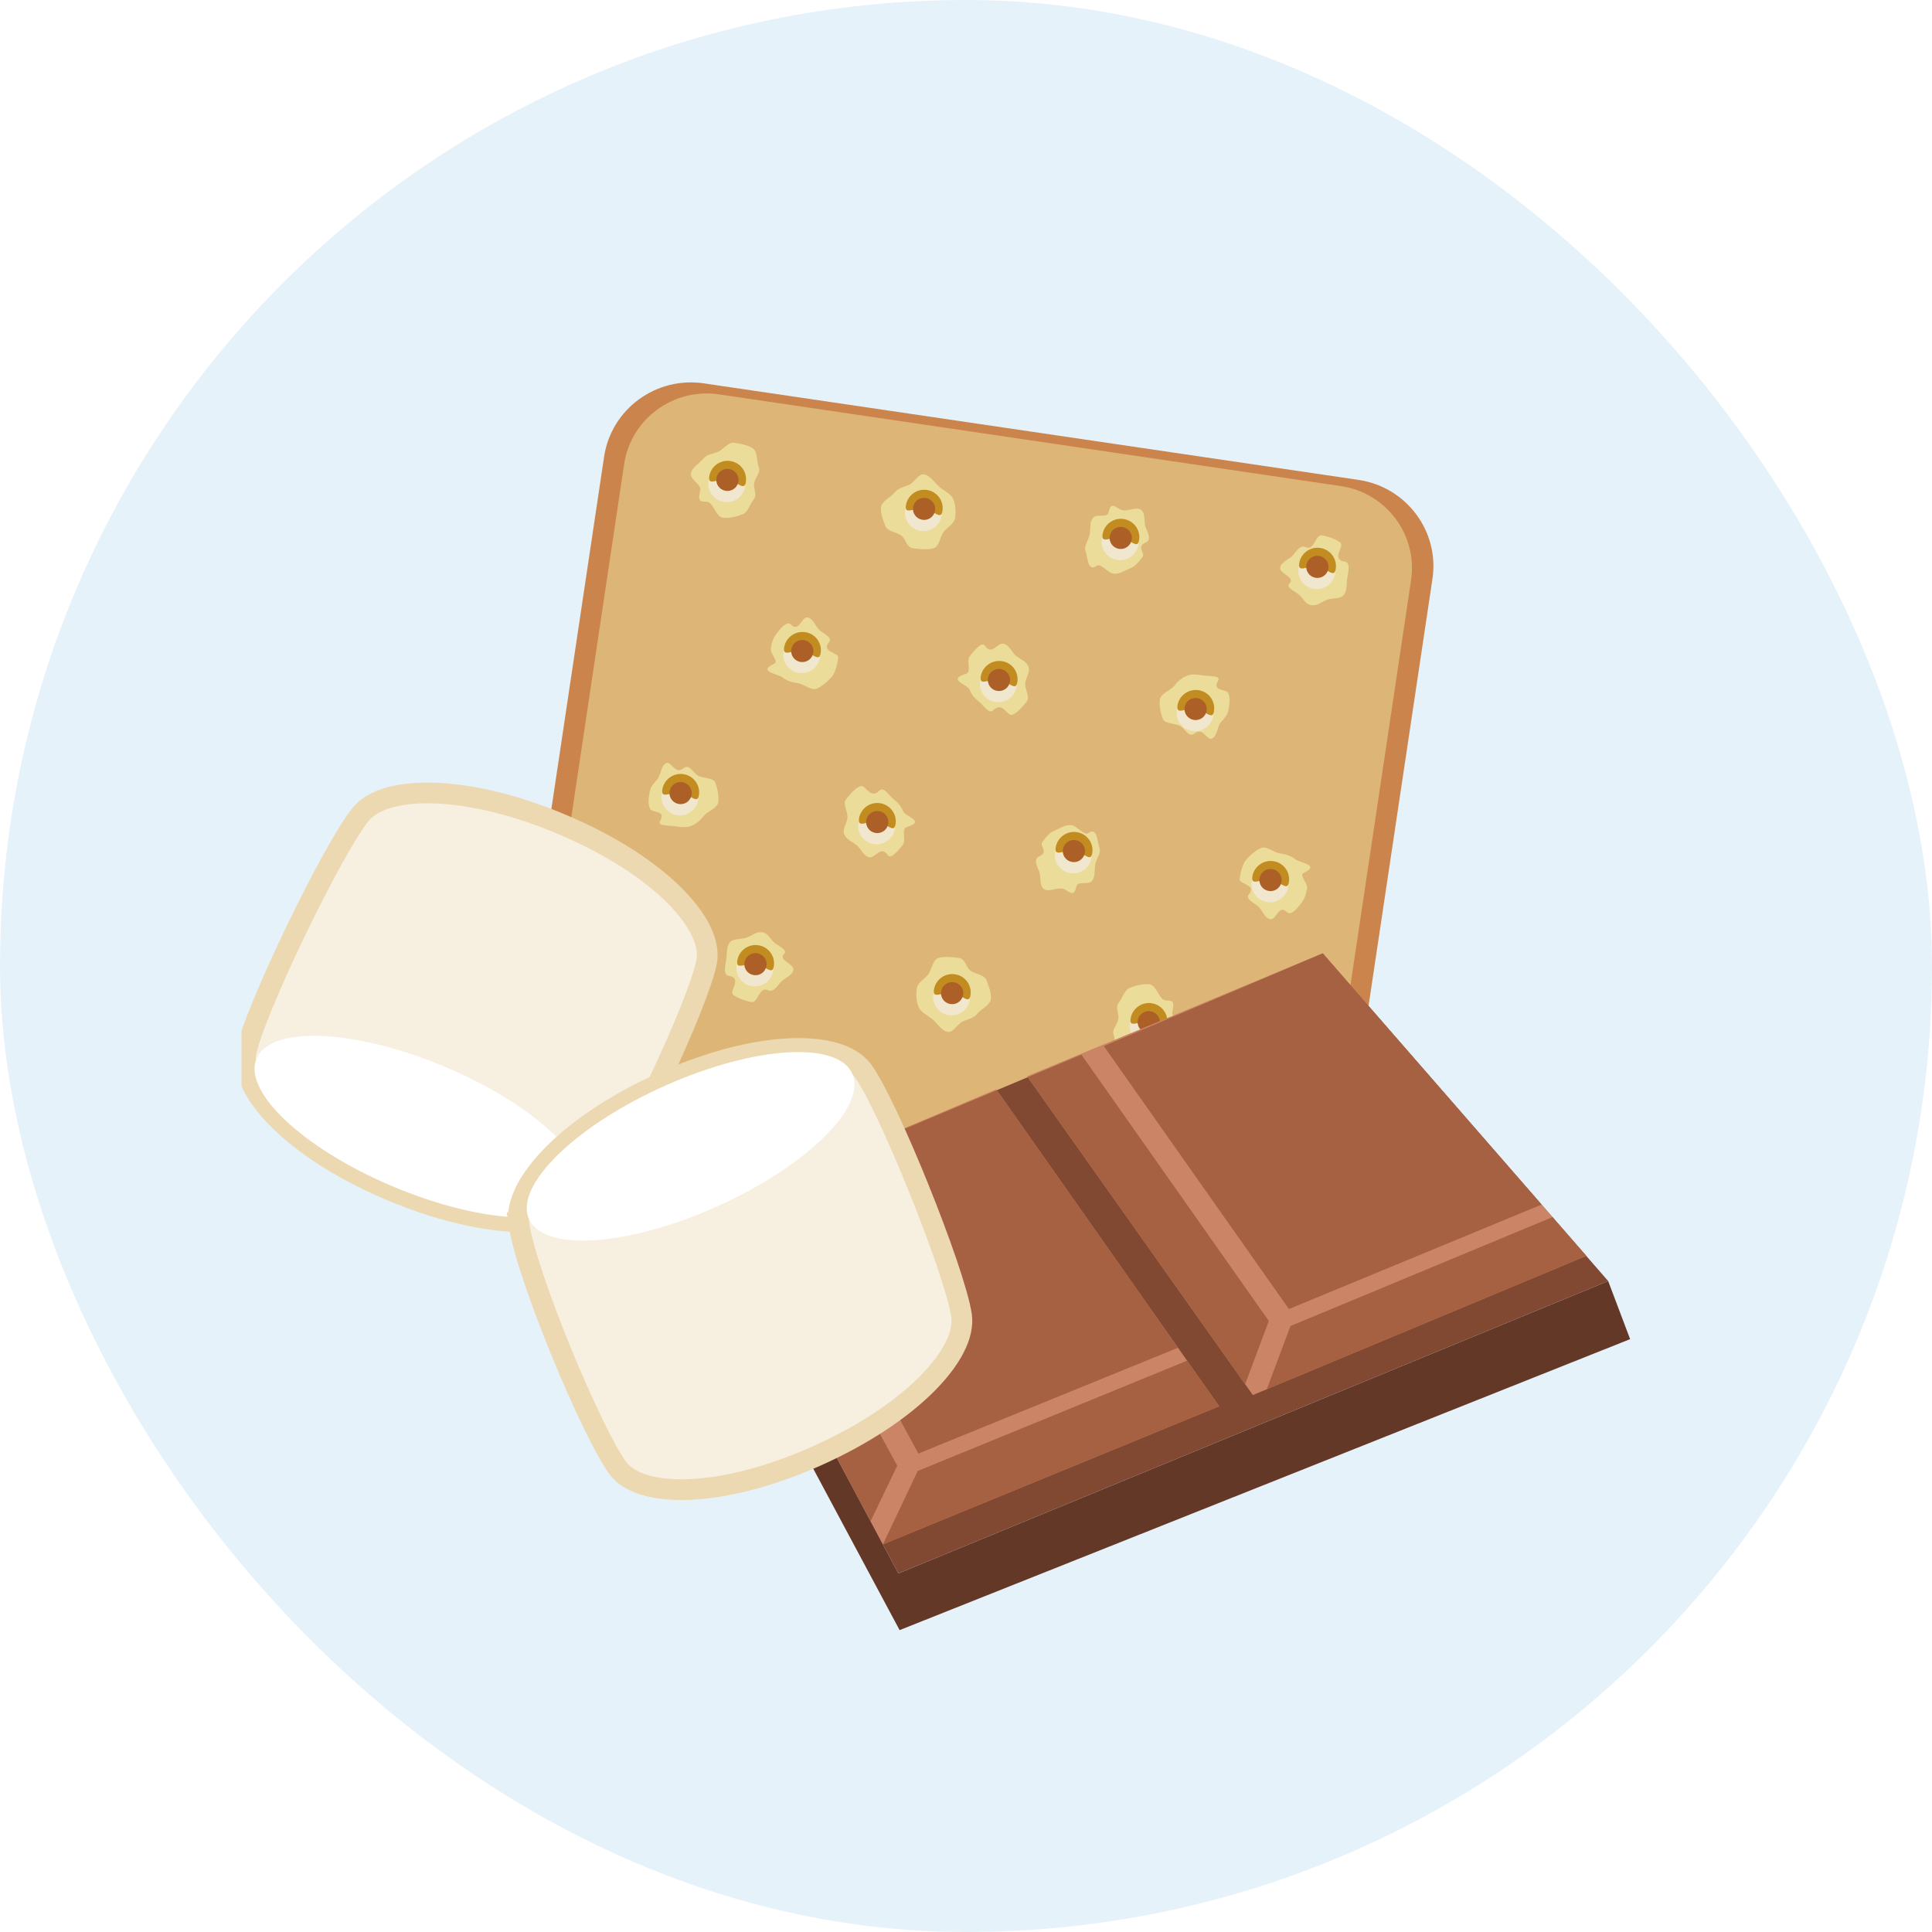 <svg width="96" height="96" viewBox="0 0 96 96" fill="none" xmlns="http://www.w3.org/2000/svg">
<rect x="0" y="0" width="96" height="96" fill="#333333" stroke="none"/>
<g clip-path="url(#clip0_8530_18127)">
<rect width="96" height="96" fill="white"/>
<rect width="96" height="96" rx="48" fill="#E6F2FA"/>
<g clip-path="url(#clip1_8530_18127)">
<path d="M30.017 22.696L25.184 54.987C24.83 57.353 26.475 59.556 28.859 59.908L61.388 64.705C63.772 65.057 65.991 63.423 66.345 61.057L71.178 28.766C71.532 26.4 69.886 24.197 67.503 23.845L34.974 19.048C32.59 18.697 30.371 20.33 30.017 22.696Z" fill="#CC844D"/>
<path d="M31.013 23.064L26.423 53.735C26.086 55.984 27.65 58.078 29.916 58.413L60.813 62.969C63.079 63.303 65.189 61.751 65.525 59.502L70.115 28.831C70.452 26.581 68.888 24.487 66.622 24.153L35.725 19.596C33.459 19.262 31.35 20.815 31.013 23.064Z" fill="#DDB576"/>
<path d="M37.476 24.008C37.522 23.711 37.809 23.485 37.707 23.223C37.601 22.952 37.65 22.471 37.423 22.291C37.204 22.118 36.776 22.047 36.481 22.002C36.186 21.957 35.932 22.347 35.671 22.453C35.399 22.558 35.115 22.576 34.933 22.802C34.759 23.02 34.373 23.234 34.328 23.531C34.282 23.827 34.869 24.09 34.797 24.361C34.585 25.161 35.035 24.808 35.262 24.988C35.482 25.161 35.618 25.687 35.917 25.728C36.216 25.77 36.64 25.661 36.901 25.555C37.17 25.45 37.279 25.022 37.461 24.797C37.635 24.579 37.431 24.301 37.472 24.004L37.476 24.008Z" fill="#EBDC99"/>
<path d="M52.368 57.833C52.413 57.536 52.701 57.311 52.599 57.048C52.493 56.781 52.542 56.296 52.315 56.116C52.095 55.943 51.672 55.872 51.373 55.827C51.074 55.782 50.824 56.172 50.563 56.278C50.29 56.387 50.007 56.402 49.825 56.627C49.651 56.845 49.265 57.059 49.219 57.356C49.174 57.653 49.761 57.916 49.689 58.186C49.477 58.982 49.927 58.633 50.154 58.813C50.373 58.986 50.51 59.512 50.809 59.553C51.108 59.595 51.532 59.486 51.793 59.381C52.065 59.276 52.171 58.847 52.353 58.622C52.527 58.404 52.322 58.126 52.364 57.829L52.368 57.833Z" fill="#EBDC99"/>
<path d="M47.459 25.728C47.505 25.431 47.482 25.078 47.376 24.819C47.27 24.548 46.937 24.402 46.71 24.221C46.491 24.049 46.222 23.613 45.923 23.571C45.624 23.526 45.427 23.992 45.162 24.097C44.894 24.203 44.629 24.255 44.447 24.48C44.273 24.698 43.823 24.894 43.777 25.191C43.732 25.487 43.895 25.886 43.997 26.148C44.103 26.415 44.568 26.438 44.795 26.618C45.015 26.791 45.045 27.197 45.348 27.242C45.651 27.287 46.146 27.336 46.411 27.234C46.684 27.129 46.718 26.641 46.899 26.415C47.074 26.197 47.414 26.032 47.459 25.735V25.728Z" fill="#EBDC99"/>
<path d="M50.948 33.917C50.994 33.621 51.206 33.384 51.104 33.125C50.998 32.854 50.718 32.772 50.49 32.591C50.271 32.419 50.146 32.028 49.847 31.983C49.548 31.938 49.283 32.591 48.939 32.084C48.776 31.844 48.367 32.385 48.186 32.61C48.012 32.828 48.288 33.395 47.997 33.482C47.028 33.771 48.076 34.008 48.178 34.267C48.284 34.537 48.432 34.695 48.659 34.875C48.878 35.048 49.136 35.51 49.348 35.296C49.828 34.815 50.04 35.619 50.301 35.518C50.574 35.413 50.842 35.075 51.024 34.849C51.198 34.631 50.899 34.21 50.945 33.914L50.948 33.917Z" fill="#EBDC99"/>
<path d="M56.95 26.942C57.223 26.814 57.037 26.472 56.931 26.213C56.825 25.946 56.931 25.518 56.704 25.338C56.485 25.165 56.091 25.398 55.792 25.357C55.493 25.315 55.217 24.808 55.081 25.469C55.02 25.751 54.49 25.511 54.309 25.736C54.135 25.954 54.195 26.232 54.15 26.532C54.104 26.833 53.836 27.13 53.941 27.389C54.047 27.659 54.032 28.43 54.483 28.121C54.714 27.964 55.02 28.459 55.319 28.505C55.618 28.55 55.909 28.336 56.174 28.23C56.447 28.125 56.587 27.904 56.768 27.678C56.943 27.46 56.413 27.194 56.946 26.946L56.95 26.942Z" fill="#EBDC99"/>
<path d="M62.154 58.858C62.427 58.73 62.241 58.388 62.135 58.129C62.029 57.862 62.135 57.434 61.908 57.254C61.689 57.081 61.295 57.314 60.996 57.269C60.697 57.224 60.421 56.72 60.285 57.381C60.224 57.663 59.694 57.423 59.513 57.648C59.339 57.866 59.399 58.144 59.354 58.445C59.308 58.745 59.04 59.042 59.146 59.301C59.252 59.572 59.236 60.342 59.691 60.034C59.921 59.876 60.228 60.372 60.527 60.417C60.826 60.462 61.117 60.248 61.382 60.143C61.655 60.037 61.795 59.816 61.976 59.59C62.15 59.373 61.621 59.106 62.154 58.858Z" fill="#EBDC99"/>
<path d="M66.953 28.696C66.998 28.399 67.108 27.948 66.828 27.907C66.112 27.802 66.828 27.14 66.601 26.96C66.381 26.787 65.972 26.645 65.673 26.599C65.374 26.554 65.295 27.388 64.886 27.193C64.625 27.065 64.44 27.347 64.258 27.576C64.084 27.794 63.653 27.91 63.611 28.207C63.569 28.504 64.375 28.684 64.08 28.985C63.88 29.192 64.307 29.361 64.534 29.541C64.754 29.714 64.852 30.026 65.151 30.071C65.45 30.116 65.662 29.913 65.923 29.808C66.196 29.702 66.593 29.785 66.775 29.56C66.949 29.342 66.903 28.996 66.945 28.699L66.953 28.696Z" fill="#EBDC99"/>
<path d="M61.048 35.255C61.094 34.958 61.139 34.714 61.037 34.455C60.931 34.188 60.193 34.394 60.534 33.808C60.674 33.564 60.072 33.605 59.773 33.56C59.474 33.515 59.236 33.478 58.975 33.579C58.706 33.684 58.528 33.857 58.346 34.083C58.172 34.3 57.681 34.455 57.635 34.751C57.59 35.048 57.681 35.469 57.783 35.728C57.889 35.995 58.464 35.927 58.691 36.107C58.91 36.28 59.103 36.648 59.338 36.457C59.785 36.085 59.951 36.802 60.212 36.701C60.485 36.596 60.473 36.134 60.655 35.905C60.829 35.687 60.999 35.551 61.045 35.255H61.048Z" fill="#EBDC99"/>
<path d="M33.313 54.888C33.359 54.591 33.404 54.346 33.302 54.087C33.196 53.817 32.458 54.027 32.802 53.441C32.942 53.197 32.341 53.238 32.042 53.193C31.743 53.148 31.504 53.111 31.243 53.212C30.971 53.321 30.797 53.49 30.615 53.715C30.441 53.933 29.949 54.087 29.904 54.38C29.858 54.673 29.949 55.098 30.051 55.357C30.157 55.628 30.732 55.556 30.959 55.736C31.179 55.909 31.372 56.278 31.603 56.086C32.049 55.714 32.216 56.431 32.477 56.33C32.749 56.221 32.738 55.763 32.92 55.534C33.094 55.316 33.264 55.181 33.309 54.884L33.313 54.888Z" fill="#EBDC99"/>
<path d="M41.654 32.697C41.7 32.4 40.78 32.419 41.193 31.912C41.374 31.686 40.969 31.513 40.742 31.329C40.523 31.157 40.42 30.724 40.121 30.683C39.823 30.642 39.713 31.438 39.304 31.036C39.096 30.834 38.793 31.22 38.612 31.45C38.438 31.667 38.347 31.908 38.301 32.205C38.256 32.501 38.721 32.862 38.464 32.982C37.62 33.377 38.653 33.478 38.88 33.658C39.1 33.831 39.334 33.903 39.633 33.944C39.932 33.985 40.311 34.327 40.572 34.222C40.841 34.117 41.166 33.831 41.348 33.606C41.522 33.388 41.605 32.994 41.65 32.697H41.654Z" fill="#EBDC99"/>
<path d="M43.024 56.413C43.069 56.116 42.15 56.135 42.562 55.627C42.744 55.402 42.339 55.229 42.112 55.045C41.892 54.872 41.794 54.44 41.495 54.399C41.196 54.358 41.086 55.154 40.678 54.756C40.469 54.553 40.167 54.94 39.985 55.165C39.811 55.383 39.72 55.624 39.675 55.92C39.629 56.217 40.095 56.578 39.837 56.698C38.997 57.093 40.027 57.194 40.254 57.374C40.473 57.547 40.708 57.615 41.007 57.66C41.306 57.705 41.684 58.043 41.945 57.938C42.214 57.833 42.539 57.547 42.721 57.322C42.895 57.104 42.982 56.709 43.024 56.413Z" fill="#EBDC99"/>
<path d="M55.565 50.635C55.52 50.932 55.232 51.157 55.334 51.42C55.44 51.691 55.391 52.171 55.618 52.352C55.838 52.525 56.261 52.596 56.564 52.641C56.867 52.686 57.113 52.295 57.374 52.19C57.643 52.085 57.93 52.066 58.112 51.841C58.286 51.623 58.672 51.409 58.718 51.112C58.763 50.815 58.176 50.552 58.248 50.282C58.46 49.485 58.01 49.835 57.779 49.654C57.559 49.482 57.423 48.956 57.124 48.911C56.825 48.865 56.401 48.978 56.14 49.083C55.872 49.189 55.762 49.617 55.58 49.842C55.406 50.06 55.611 50.338 55.569 50.635H55.565Z" fill="#EBDC99"/>
<path d="M45.555 49.117C45.51 49.414 45.533 49.767 45.639 50.026C45.745 50.297 46.078 50.443 46.305 50.623C46.524 50.796 46.793 51.232 47.092 51.273C47.391 51.315 47.588 50.852 47.852 50.747C48.121 50.642 48.386 50.59 48.564 50.364C48.738 50.146 49.188 49.951 49.234 49.654C49.279 49.357 49.116 48.959 49.014 48.696C48.908 48.426 48.443 48.407 48.216 48.227C47.996 48.054 47.966 47.648 47.663 47.603C47.361 47.558 46.865 47.509 46.604 47.611C46.331 47.716 46.297 48.204 46.115 48.429C45.941 48.647 45.601 48.813 45.555 49.109V49.117Z" fill="#EBDC99"/>
<path d="M42.105 40.661C42.059 40.958 41.847 41.194 41.949 41.458C42.055 41.724 42.335 41.811 42.562 41.991C42.782 42.164 42.907 42.554 43.206 42.596C43.505 42.637 43.77 41.987 44.114 42.494C44.277 42.735 44.685 42.194 44.867 41.968C45.041 41.751 44.765 41.183 45.056 41.097C46.025 40.808 44.977 40.571 44.875 40.312C44.769 40.045 44.621 39.883 44.394 39.703C44.175 39.53 43.917 39.068 43.705 39.282C43.225 39.76 43.013 38.959 42.752 39.061C42.479 39.166 42.211 39.5 42.029 39.729C41.855 39.947 42.154 40.368 42.108 40.665L42.105 40.661Z" fill="#EBDC99"/>
<path d="M51.614 42.566C51.342 42.694 51.527 43.036 51.633 43.295C51.739 43.565 51.633 43.99 51.86 44.17C52.08 44.343 52.474 44.11 52.776 44.151C53.079 44.193 53.351 44.7 53.488 44.039C53.548 43.757 54.078 43.997 54.26 43.772C54.434 43.554 54.373 43.272 54.419 42.975C54.464 42.679 54.733 42.382 54.627 42.119C54.521 41.849 54.536 41.078 54.082 41.386C53.851 41.544 53.544 41.048 53.245 41.003C52.947 40.958 52.655 41.172 52.39 41.278C52.118 41.383 51.978 41.604 51.796 41.83C51.622 42.048 52.152 42.314 51.618 42.562L51.614 42.566Z" fill="#EBDC99"/>
<path d="M36.08 47.697C36.035 47.994 35.925 48.444 36.205 48.486C36.92 48.591 36.205 49.252 36.432 49.432C36.652 49.605 37.056 49.748 37.359 49.793C37.662 49.838 37.734 49.004 38.146 49.2C38.407 49.327 38.593 49.046 38.775 48.82C38.949 48.602 39.38 48.486 39.425 48.189C39.471 47.892 38.661 47.712 38.953 47.411C39.157 47.205 38.725 47.036 38.498 46.855C38.279 46.683 38.181 46.371 37.882 46.326C37.583 46.281 37.371 46.484 37.109 46.585C36.841 46.694 36.44 46.608 36.258 46.833C36.084 47.051 36.129 47.396 36.088 47.693L36.08 47.697Z" fill="#EBDC99"/>
<path d="M32.277 39.361C32.231 39.658 32.186 39.903 32.288 40.162C32.394 40.432 33.132 40.222 32.792 40.808C32.652 41.052 33.253 41.011 33.552 41.056C33.851 41.101 34.09 41.138 34.351 41.037C34.62 40.928 34.797 40.759 34.979 40.534C35.153 40.316 35.645 40.162 35.69 39.865C35.736 39.568 35.645 39.147 35.543 38.888C35.437 38.618 34.862 38.689 34.635 38.509C34.415 38.336 34.222 37.968 33.987 38.159C33.541 38.531 33.374 37.814 33.113 37.915C32.841 38.024 32.852 38.483 32.67 38.712C32.496 38.929 32.326 39.065 32.281 39.361H32.277Z" fill="#EBDC99"/>
<path d="M61.593 43.658C61.548 43.955 62.468 43.937 62.055 44.444C61.873 44.669 62.278 44.842 62.505 45.026C62.725 45.199 62.823 45.631 63.126 45.672C63.429 45.713 63.535 44.917 63.944 45.319C64.152 45.522 64.454 45.135 64.636 44.906C64.81 44.688 64.901 44.447 64.946 44.151C64.992 43.854 64.526 43.493 64.784 43.373C65.627 42.978 64.594 42.877 64.367 42.697C64.148 42.524 63.917 42.453 63.614 42.411C63.312 42.37 62.941 42.028 62.676 42.133C62.403 42.239 62.082 42.524 61.9 42.749C61.726 42.967 61.643 43.362 61.597 43.658H61.593Z" fill="#EBDC99"/>
<path d="M37.022 24.177C37.098 23.677 36.75 23.215 36.25 23.14C35.751 23.065 35.281 23.411 35.206 23.907C35.13 24.402 35.478 24.868 35.978 24.943C36.477 25.018 36.947 24.673 37.022 24.177Z" fill="#F0E7CE"/>
<path d="M37.06 23.944C37.136 23.448 36.787 22.982 36.288 22.907C35.788 22.832 35.319 23.177 35.243 23.673C35.168 24.169 35.644 23.771 36.148 23.846C36.651 23.921 36.988 24.439 37.064 23.944H37.06Z" fill="#C28C21"/>
<path d="M36.144 24.395C36.45 24.395 36.697 24.149 36.697 23.846C36.697 23.543 36.45 23.298 36.144 23.298C35.839 23.298 35.592 23.543 35.592 23.846C35.592 24.149 35.839 24.395 36.144 24.395Z" fill="#AC5F27"/>
<path d="M46.794 25.616C46.869 25.116 46.521 24.654 46.022 24.579C45.522 24.503 45.053 24.849 44.977 25.345C44.901 25.841 45.25 26.307 45.749 26.382C46.249 26.457 46.718 26.111 46.794 25.616Z" fill="#F0E7CE"/>
<path d="M46.831 25.383C46.907 24.887 46.559 24.421 46.059 24.346C45.556 24.271 45.09 24.617 45.015 25.113C44.939 25.608 45.416 25.21 45.919 25.285C46.423 25.36 46.759 25.879 46.831 25.383Z" fill="#C28C21"/>
<path d="M46.464 25.367C46.51 25.067 46.301 24.789 45.999 24.744C45.696 24.698 45.416 24.905 45.37 25.206C45.325 25.506 45.533 25.784 45.836 25.829C46.139 25.874 46.419 25.668 46.464 25.367Z" fill="#AC5F27"/>
<path d="M55.66 27.835C56.168 27.835 56.579 27.427 56.579 26.923C56.579 26.419 56.168 26.01 55.66 26.01C55.152 26.01 54.74 26.419 54.74 26.923C54.74 27.427 55.152 27.835 55.66 27.835Z" fill="#F0E7CE"/>
<path d="M56.603 26.825C56.678 26.329 56.33 25.864 55.831 25.789C55.331 25.713 54.862 26.059 54.786 26.555C54.711 27.051 55.187 26.653 55.691 26.728C56.194 26.803 56.531 27.321 56.603 26.825Z" fill="#C28C21"/>
<path d="M56.236 26.81C56.281 26.51 56.073 26.232 55.77 26.187C55.467 26.142 55.187 26.348 55.142 26.649C55.096 26.949 55.305 27.227 55.607 27.273C55.91 27.318 56.19 27.111 56.236 26.81Z" fill="#AC5F27"/>
<path d="M65.431 29.275C65.939 29.275 66.351 28.866 66.351 28.362C66.351 27.858 65.939 27.449 65.431 27.449C64.923 27.449 64.512 27.858 64.512 28.362C64.512 28.866 64.923 29.275 65.431 29.275Z" fill="#F0E7CE"/>
<path d="M66.373 28.264C66.449 27.768 66.101 27.302 65.601 27.227C65.102 27.152 64.632 27.497 64.557 27.993C64.481 28.489 64.958 28.091 65.461 28.166C65.965 28.241 66.301 28.76 66.373 28.264Z" fill="#C28C21"/>
<path d="M66.006 28.249C66.052 27.948 65.843 27.67 65.541 27.625C65.238 27.58 64.958 27.787 64.912 28.087C64.867 28.388 65.075 28.666 65.378 28.711C65.681 28.756 65.961 28.549 66.006 28.249Z" fill="#AC5F27"/>
<path d="M40.746 32.674C40.822 32.178 40.473 31.712 39.974 31.637C39.474 31.562 39.005 31.908 38.929 32.404C38.854 32.9 39.202 33.365 39.701 33.44C40.201 33.516 40.67 33.17 40.746 32.67V32.674Z" fill="#F0E7CE"/>
<path d="M40.779 32.445C40.855 31.945 40.507 31.483 40.008 31.412C39.508 31.337 39.039 31.682 38.963 32.178C38.887 32.674 39.364 32.276 39.867 32.351C40.371 32.426 40.708 32.944 40.779 32.449V32.445Z" fill="#C28C21"/>
<path d="M40.412 32.431C40.458 32.13 40.25 31.852 39.947 31.807C39.644 31.762 39.364 31.968 39.319 32.269C39.273 32.57 39.481 32.848 39.784 32.893C40.087 32.938 40.367 32.731 40.412 32.431Z" fill="#AC5F27"/>
<path d="M50.517 34.116C50.593 33.621 50.245 33.155 49.745 33.08C49.246 33.005 48.776 33.35 48.701 33.846C48.625 34.342 48.973 34.808 49.473 34.883C49.972 34.958 50.442 34.612 50.517 34.113V34.116Z" fill="#F0E7CE"/>
<path d="M50.551 33.884C50.627 33.385 50.279 32.923 49.779 32.851C49.279 32.78 48.81 33.122 48.734 33.618C48.659 34.114 49.136 33.715 49.639 33.79C50.142 33.865 50.479 34.384 50.551 33.888V33.884Z" fill="#C28C21"/>
<path d="M50.184 33.869C50.229 33.569 50.021 33.291 49.718 33.245C49.416 33.2 49.136 33.407 49.09 33.708C49.045 34.008 49.253 34.286 49.556 34.331C49.858 34.376 50.139 34.17 50.184 33.869Z" fill="#AC5F27"/>
<path d="M60.289 35.556C60.364 35.06 60.016 34.594 59.517 34.519C59.017 34.444 58.548 34.789 58.472 35.285C58.397 35.781 58.745 36.247 59.244 36.322C59.744 36.397 60.213 36.052 60.289 35.552V35.556Z" fill="#F0E7CE"/>
<path d="M60.322 35.327C60.398 34.827 60.05 34.365 59.55 34.294C59.05 34.222 58.581 34.564 58.509 35.06C58.437 35.556 58.91 35.158 59.41 35.233C59.909 35.308 60.25 35.826 60.326 35.33L60.322 35.327Z" fill="#C28C21"/>
<path d="M59.955 35.311C60.001 35.011 59.793 34.733 59.49 34.688C59.187 34.643 58.907 34.849 58.862 35.15C58.816 35.45 59.024 35.728 59.327 35.773C59.63 35.819 59.91 35.612 59.955 35.311Z" fill="#AC5F27"/>
<path d="M34.695 39.737C34.771 39.237 34.422 38.775 33.923 38.704C33.423 38.632 32.954 38.974 32.879 39.47C32.803 39.966 33.151 40.432 33.651 40.507C34.15 40.582 34.619 40.236 34.695 39.741V39.737Z" fill="#F0E7CE"/>
<path d="M34.729 39.504C34.804 39.005 34.456 38.542 33.957 38.467C33.457 38.392 32.988 38.738 32.912 39.234C32.837 39.73 33.313 39.331 33.817 39.403C34.32 39.474 34.657 39.996 34.733 39.5L34.729 39.504Z" fill="#C28C21"/>
<path d="M34.365 39.489C34.411 39.189 34.203 38.911 33.9 38.865C33.597 38.821 33.317 39.027 33.272 39.328C33.226 39.628 33.435 39.906 33.737 39.951C34.04 39.996 34.32 39.79 34.365 39.489Z" fill="#AC5F27"/>
<path d="M44.465 41.175C44.541 40.676 44.193 40.214 43.694 40.142C43.194 40.071 42.725 40.413 42.649 40.909C42.573 41.404 42.922 41.87 43.421 41.945C43.921 42.021 44.39 41.675 44.465 41.179V41.175Z" fill="#F0E7CE"/>
<path d="M44.5 40.947C44.576 40.447 44.228 39.985 43.728 39.91C43.229 39.834 42.759 40.18 42.684 40.676C42.608 41.172 43.085 40.774 43.588 40.845C44.092 40.916 44.428 41.439 44.5 40.943V40.947Z" fill="#C28C21"/>
<path d="M44.137 40.928C44.182 40.627 43.974 40.349 43.672 40.304C43.369 40.259 43.089 40.466 43.043 40.766C42.998 41.067 43.206 41.345 43.509 41.39C43.812 41.435 44.092 41.228 44.137 40.928Z" fill="#AC5F27"/>
<path d="M54.237 42.618C54.313 42.118 53.965 41.656 53.465 41.585C52.965 41.513 52.496 41.855 52.42 42.351C52.345 42.851 52.693 43.313 53.193 43.388C53.692 43.463 54.161 43.117 54.237 42.621V42.618Z" fill="#F0E7CE"/>
<path d="M54.275 42.385C54.35 41.885 54.002 41.423 53.503 41.348C53.003 41.273 52.534 41.619 52.458 42.114C52.383 42.61 52.859 42.212 53.363 42.284C53.866 42.355 54.203 42.877 54.275 42.381V42.385Z" fill="#C28C21"/>
<path d="M53.907 42.37C53.953 42.069 53.745 41.791 53.442 41.746C53.139 41.701 52.859 41.908 52.814 42.209C52.768 42.509 52.977 42.787 53.279 42.832C53.582 42.877 53.862 42.67 53.907 42.37Z" fill="#AC5F27"/>
<path d="M64.012 44.057C64.088 43.557 63.74 43.095 63.24 43.024C62.741 42.953 62.272 43.294 62.196 43.79C62.12 44.286 62.468 44.752 62.968 44.827C63.467 44.902 63.937 44.557 64.012 44.061V44.057Z" fill="#F0E7CE"/>
<path d="M64.046 43.827C64.122 43.328 63.774 42.866 63.274 42.791C62.775 42.715 62.305 43.061 62.23 43.557C62.154 44.053 62.631 43.655 63.134 43.726C63.637 43.797 63.974 44.319 64.046 43.824V43.827Z" fill="#C28C21"/>
<path d="M63.679 43.809C63.724 43.509 63.516 43.231 63.214 43.186C62.911 43.141 62.631 43.347 62.585 43.648C62.54 43.949 62.748 44.227 63.051 44.272C63.353 44.317 63.634 44.11 63.679 43.809Z" fill="#AC5F27"/>
<path d="M38.419 48.239C38.494 47.739 38.146 47.277 37.647 47.202C37.147 47.127 36.678 47.472 36.602 47.968C36.526 48.464 36.875 48.93 37.374 49.005C37.874 49.08 38.343 48.734 38.419 48.239Z" fill="#F0E7CE"/>
<path d="M38.452 48.005C38.528 47.505 38.18 47.043 37.68 46.968C37.181 46.893 36.712 47.239 36.636 47.735C36.56 48.23 37.037 47.832 37.54 47.904C38.044 47.975 38.38 48.497 38.452 48.001V48.005Z" fill="#C28C21"/>
<path d="M38.085 47.99C38.131 47.69 37.922 47.412 37.62 47.367C37.317 47.321 37.037 47.528 36.992 47.829C36.946 48.129 37.154 48.407 37.457 48.452C37.76 48.497 38.04 48.291 38.085 47.99Z" fill="#AC5F27"/>
<path d="M48.19 49.677C48.266 49.177 47.918 48.715 47.418 48.64C46.919 48.565 46.449 48.911 46.374 49.407C46.298 49.902 46.646 50.368 47.146 50.443C47.645 50.519 48.114 50.173 48.19 49.677Z" fill="#F0E7CE"/>
<path d="M48.224 49.447C48.3 48.948 47.951 48.486 47.452 48.411C46.952 48.336 46.483 48.681 46.407 49.177C46.332 49.673 46.809 49.275 47.312 49.346C47.815 49.417 48.152 49.94 48.224 49.444V49.447Z" fill="#C28C21"/>
<path d="M47.857 49.429C47.902 49.128 47.694 48.85 47.391 48.805C47.089 48.76 46.809 48.967 46.763 49.267C46.718 49.568 46.926 49.846 47.228 49.891C47.531 49.936 47.811 49.729 47.857 49.429Z" fill="#AC5F27"/>
<path d="M57.961 51.119C58.036 50.62 57.688 50.158 57.189 50.083C56.689 50.007 56.22 50.353 56.144 50.849C56.068 51.345 56.417 51.811 56.916 51.886C57.416 51.961 57.885 51.615 57.961 51.119Z" fill="#F0E7CE"/>
<path d="M57.995 50.887C58.071 50.387 57.723 49.925 57.223 49.85C56.724 49.775 56.255 50.121 56.179 50.617C56.103 51.112 56.58 50.714 57.08 50.785C57.583 50.861 57.92 51.379 57.995 50.883V50.887Z" fill="#C28C21"/>
<path d="M57.628 50.872C57.674 50.571 57.465 50.293 57.163 50.248C56.86 50.203 56.58 50.41 56.535 50.71C56.489 51.011 56.697 51.289 57 51.334C57.303 51.379 57.583 51.172 57.628 50.872Z" fill="#AC5F27"/>
<path d="M32.368 55.297C32.444 54.797 32.095 54.335 31.596 54.26C31.096 54.185 30.627 54.531 30.551 55.027C30.476 55.523 30.824 55.988 31.323 56.063C31.823 56.139 32.292 55.793 32.368 55.297Z" fill="#F0E7CE"/>
<path d="M32.402 55.068C32.477 54.572 32.129 54.106 31.63 54.031C31.13 53.956 30.661 54.301 30.585 54.797C30.509 55.297 30.986 54.895 31.49 54.97C31.993 55.045 32.33 55.563 32.405 55.068H32.402Z" fill="#C28C21"/>
<path d="M32.035 55.049C32.08 54.748 31.872 54.47 31.569 54.425C31.266 54.38 30.986 54.587 30.941 54.887C30.895 55.188 31.104 55.466 31.406 55.511C31.709 55.556 31.989 55.346 32.035 55.049Z" fill="#AC5F27"/>
<path d="M42.138 56.739C42.214 56.24 41.866 55.778 41.366 55.703C40.867 55.627 40.398 55.973 40.322 56.469C40.246 56.965 40.594 57.431 41.094 57.506C41.593 57.581 42.063 57.235 42.138 56.739Z" fill="#F0E7CE"/>
<path d="M42.173 56.506C42.249 56.01 41.901 55.544 41.401 55.469C40.898 55.394 40.432 55.74 40.357 56.236C40.281 56.731 40.758 56.333 41.261 56.408C41.764 56.483 42.101 57.002 42.173 56.506Z" fill="#C28C21"/>
<path d="M41.806 56.491C41.851 56.191 41.643 55.913 41.34 55.867C41.038 55.822 40.758 56.029 40.712 56.33C40.667 56.63 40.875 56.908 41.178 56.953C41.48 56.998 41.761 56.788 41.806 56.491Z" fill="#AC5F27"/>
<path d="M51.91 58.178C51.986 57.678 51.637 57.216 51.138 57.141C50.638 57.066 50.169 57.412 50.093 57.907C50.018 58.403 50.366 58.869 50.865 58.944C51.365 59.02 51.834 58.674 51.91 58.178Z" fill="#F0E7CE"/>
<path d="M51.944 57.949C52.019 57.454 51.671 56.988 51.172 56.913C50.672 56.837 50.203 57.183 50.127 57.679C50.051 58.179 50.528 57.777 51.032 57.852C51.535 57.927 51.872 58.445 51.944 57.949Z" fill="#C28C21"/>
<path d="M51.58 57.931C51.626 57.63 51.418 57.352 51.115 57.307C50.812 57.262 50.532 57.468 50.487 57.769C50.441 58.07 50.649 58.348 50.952 58.393C51.255 58.438 51.535 58.227 51.58 57.931Z" fill="#AC5F27"/>
<path d="M61.681 59.62C61.757 59.121 61.409 58.659 60.909 58.584C60.41 58.508 59.941 58.854 59.865 59.35C59.789 59.846 60.137 60.312 60.637 60.387C61.136 60.462 61.606 60.116 61.681 59.62Z" fill="#F0E7CE"/>
<path d="M61.719 59.388C61.795 58.892 61.447 58.426 60.947 58.351C60.447 58.276 59.978 58.622 59.903 59.117C59.827 59.613 60.304 59.215 60.807 59.29C61.31 59.365 61.647 59.884 61.719 59.388Z" fill="#C28C21"/>
<path d="M61.352 59.373C61.397 59.072 61.189 58.794 60.886 58.749C60.584 58.704 60.304 58.911 60.258 59.211C60.213 59.512 60.421 59.79 60.724 59.835C61.026 59.88 61.306 59.67 61.352 59.373Z" fill="#AC5F27"/>
<path fill-rule="evenodd" clip-rule="evenodd" d="M65.727 47.374L79.91 63.655L44.64 78.182L35.085 60.233L65.727 47.374Z" fill="#814932"/>
<path fill-rule="evenodd" clip-rule="evenodd" d="M79.91 63.656L81 66.541L44.701 81L35.168 63.179L35.085 60.233L44.64 78.183L79.91 63.656Z" fill="#643827"/>
<path fill-rule="evenodd" clip-rule="evenodd" d="M65.726 47.374L78.824 62.404L62.252 69.32L51.035 53.479L65.726 47.374Z" fill="#CC8466"/>
<path fill-rule="evenodd" clip-rule="evenodd" d="M49.503 54.129L60.58 69.877L43.872 76.737L35.085 60.233L49.503 54.129Z" fill="#CC8466"/>
<path fill-rule="evenodd" clip-rule="evenodd" d="M58.987 67.611L60.58 69.877L43.872 76.736L45.602 73.092L58.987 67.611Z" fill="#A66042"/>
<path fill-rule="evenodd" clip-rule="evenodd" d="M44.584 72.83L43.259 75.587L35.085 60.233L37.223 59.328L44.584 72.83Z" fill="#A66042"/>
<path fill-rule="evenodd" clip-rule="evenodd" d="M65.727 47.374L76.603 59.854L64.046 65.045L54.847 51.98L65.727 47.374Z" fill="#A66042"/>
<path fill-rule="evenodd" clip-rule="evenodd" d="M77.144 60.477L78.824 62.405L62.945 69.031L64.122 65.891L77.144 60.477Z" fill="#A66042"/>
<path fill-rule="evenodd" clip-rule="evenodd" d="M63.047 65.639L61.87 68.78L51.069 53.524L53.733 52.404L63.047 65.639Z" fill="#A66042"/>
<path fill-rule="evenodd" clip-rule="evenodd" d="M49.533 54.17L58.536 66.969L45.635 72.225L38.347 58.862L49.533 54.17Z" fill="#A66042"/>
<path d="M29.412 59.658C28.174 61.15 24.061 61.142 19.315 59.11C14.566 57.081 11.883 54.181 12.223 52.314C12.587 50.345 16.503 42.201 17.926 40.458C19.149 38.959 23.277 38.974 28.023 41.006C32.769 43.031 35.478 45.943 35.111 47.802C34.71 49.846 31.134 57.577 29.408 59.658H29.412Z" fill="#F7EFE0" stroke="#ECD9B2" stroke-width="1.03"/>
<path d="M28.863 59.421C29.639 57.806 26.672 54.958 22.225 53.057C17.782 51.16 13.551 50.928 12.772 52.547C11.996 54.162 14.963 57.01 19.409 58.907C23.852 60.807 28.083 61.037 28.859 59.421H28.863Z" fill="white"/>
<path d="M25.775 60.751C25.506 58.839 28.299 55.837 33.014 53.745C37.733 51.653 41.707 51.656 42.853 53.17C44.068 54.767 47.451 63.144 47.777 65.361C48.061 67.273 45.249 70.27 40.534 72.367C35.818 74.459 31.822 74.471 30.694 72.942C29.453 71.266 26.145 63.415 25.771 60.751H25.775Z" fill="#F7EFE0" stroke="#ECD9B2" stroke-width="1.03"/>
<path d="M26.271 60.529C26.944 62.205 31.096 61.961 35.539 59.989C39.985 58.016 43.039 55.06 42.365 53.388C41.692 51.716 37.537 51.957 33.09 53.929C28.647 55.901 25.593 58.858 26.267 60.533L26.271 60.529Z" fill="white"/>
</g>
</g>
<defs>
<clipPath id="clip0_8530_18127">
<rect width="96" height="96" fill="white"/>
</clipPath>
<clipPath id="clip1_8530_18127">
<rect width="69" height="62" fill="white" transform="translate(12 19)"/>
</clipPath>
</defs>
</svg>
